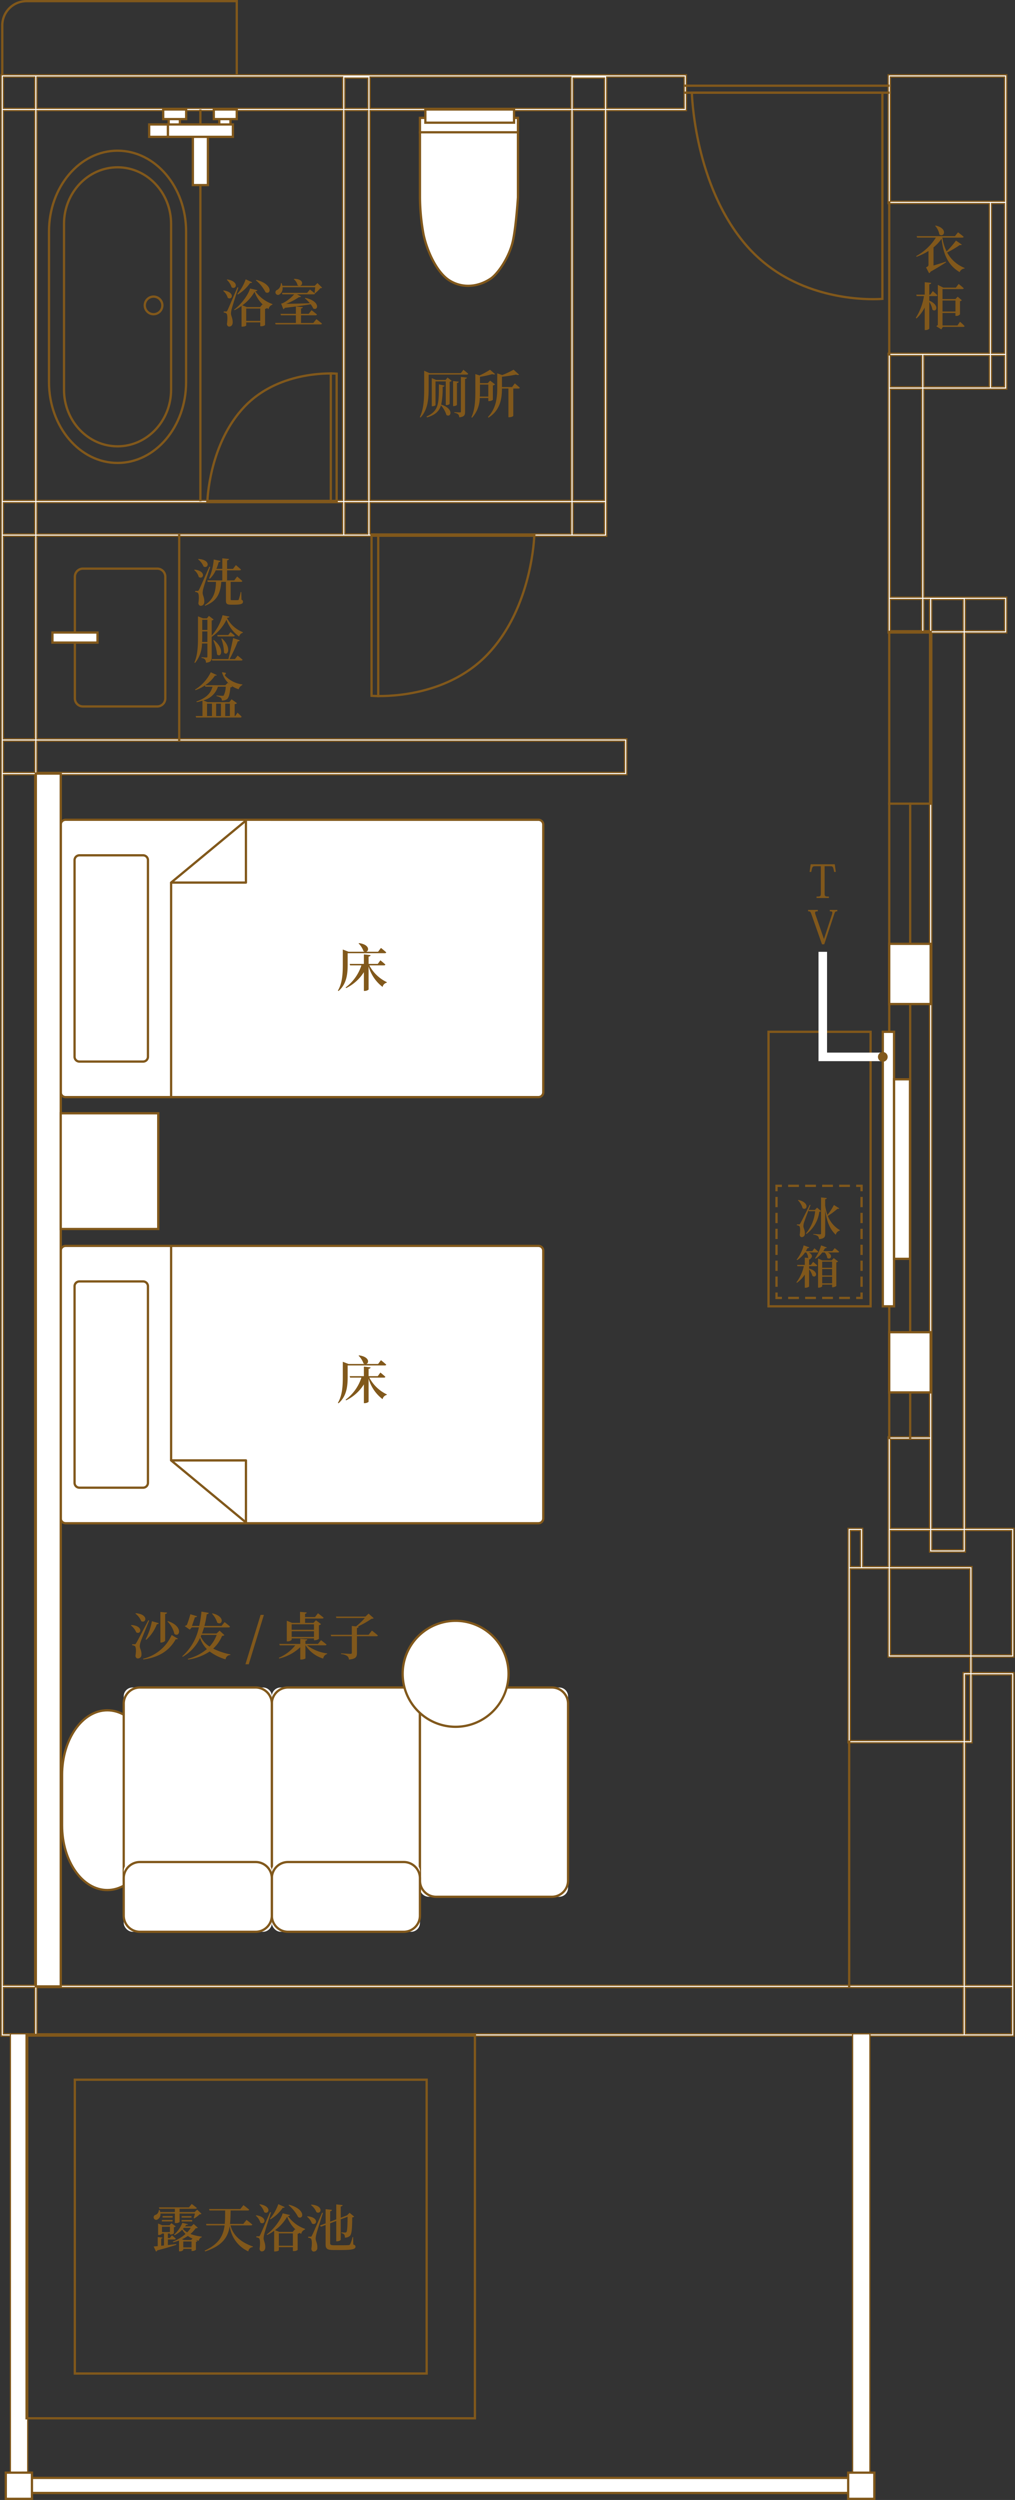 <svg xmlns="http://www.w3.org/2000/svg" xmlns:xlink="http://www.w3.org/1999/xlink" width="325.811" height="801.75" viewBox="0 0 325.811 801.75"><rect x="0" y="0" width="325.811" height="801.75" fill="#333333" stroke="none"/><defs><clipPath id="a"><rect width="325.811" height="801.749" fill="none"/></clipPath><clipPath id="d"><rect width="20.218" height="60.06" fill="none"/></clipPath></defs><rect width="275.339" height="4.833" transform="translate(3.701 794.669)" fill="#fff"/><path d="M277.895,439.957H1.824v-5.564H277.895ZM2.555,439.224H277.161v-4.1H2.555Z" transform="translate(1.511 359.911)" fill="#81581b"/><g clip-path="url(#a)"><path d="M76.2,24.709H.2V8.142A8.15,8.15,0,0,1,8.341,0H76.2ZM.931,23.976H75.466V.733H8.341A7.417,7.417,0,0,0,.931,8.142Z" transform="translate(0.166)" fill="#81581b"/><path d="M325.278,520.578v-41.3H309.715V192.145h13.3v-11.5h-26.6V113.937h26.6V13.113h-38.1v41.3H317.4v48.017H284.911v89.712h13.3v257.8h-13.3v41.6h-8.153v-12.27h-4.708v68.791h36.933v77.749H11.706V237.59h189.34v-11.5H11.706V161.115H194.593V24.616h25.583v-11.5H.2v629H325.278V525.537h-13.42v-4.959Zm-3-329.166H309.715V181.373h12.568Zm-13.3,0H298.944v-9.98h10.039Zm13.3-78.208H318.13V103.165h4.153Zm-36.64-59.521V13.844h36.64V53.683h-36.64Zm32.488.733h4.153v48.017H318.13ZM317.4,113.2H296.415V103.165H317.4Zm-31.756-10.039h10.039V113.2H285.643Zm0,10.772h10.039v66.705H285.643Zm0,67.436h10.039v10.039H285.643Zm10.772,0h1.8v10.039h-1.8Zm2.529,10.772h10.039v287.13H298.944V192.145Zm0,287.863h10.039v6.162H298.944Zm-13.3-29.332H298.21v28.6H285.643Zm0,29.332h12.569V486.9h11.5v-6.894h14.831v39.838H311.859v-28.3H285.643Zm0,12.27h25.486v27.569H285.643Zm-12.862-12.27h3.244v11.538h-3.244Zm-72.469-243.15H11.7v-10.04h188.61Zm-189.341,0H.932v-10.04H10.971Zm.735-86.515h98.116v10.039H11.706Zm-.735,10.039H.932V150.343H10.971Zm182.888-136.5H183.821v-9.7h10.039Zm-10.77,0H118.63V13.844h64.46Zm0,125.728H118.63v-125h64.46ZM117.9,23.883h-7.343v-9.7H117.9Zm0,125.728h-7.343v-125H117.9Zm-8.075,0H11.706v-125h98.116Zm.731.731H117.9v10.039h-7.343Zm8.077,0h64.46v10.039H118.63Zm75.23,10.039H183.821V150.343h10.039Zm0-10.77H183.821v-125h10.039ZM219.444,23.883H194.591V13.844h24.853Zm-109.623,0H11.706V13.844h98.116ZM.932,13.844H10.971V23.883H.932Zm0,10.772H10.971v125H.932Zm0,136.5H10.971v64.972H.932Zm0,76.475H10.971V625.814H.932Zm0,388.957H10.971v14.831H.932Zm10.774,0h297.28v14.831H11.706ZM324.547,641.38H309.715V626.549h14.831Zm0-115.112v99.547H309.715V548.066h2.143v-21.8Zm-14.831,0h1.413v21.067h-1.413Zm1.413-.731h-2.147v21.8h-36.2V492.277h12.131v28.3h26.218Z" transform="translate(0.165 10.865)" fill="#fff"/><path d="M325.478,642.311H0V12.913H220.376v11.9H194.793v136.5H11.906v64.572H201.245v11.9H11.906V625.615H308.782V548.266H271.849V479.075h5.109v12.27h7.753v-41.6h13.3v-257.4h-13.3V102.233H317.2V54.616H284.711v-41.7h38.5V114.137h-26.6v66.305h26.6v11.9h-13.3v286.73h15.563v41.7h-13.42v4.559h13.42ZM.4,641.911H325.078V525.737h-13.42v-5.359h13.42v-40.9H309.515V191.945h13.3v-11.1h-26.6v-67.1h26.6V13.313h-37.7v40.9H317.6v48.417H285.111v89.312h13.3v258.2h-13.3v41.6h-8.553v-12.27h-4.309v68.391h36.933v78.149H11.506V237.39H200.845v-11.1H11.506V160.915H194.393V24.416h25.583v-11.1H.4Zm324.348-.331H309.515V626.349h15.231Zm-14.831-.4h14.431V626.749H309.915Zm-.73.4H11.506V626.347h297.68Zm-297.28-.4h296.88V626.747H11.906Zm-.735.4H.732V626.347H11.171Zm-10.039-.4h9.639V626.747H1.132Zm323.614-15.163H309.515V547.866h2.143v-21.8h13.088Zm-14.831-.4h14.431V526.468H312.059v21.8h-2.143Zm-298.744.4H.732V237.39H11.171Zm-10.039-.4h9.639V237.79H1.132Zm310.2-78.079h-1.814V526.068h1.814Zm-1.414-.4h1.014V526.468h-1.014Zm-.733.4h-36.6V492.077h12.53v28.3h26.218v5.359h-2.147Zm-36.2-.4h35.8v-21.8h2.147v-4.559H284.711v-28.3h-11.73Zm51.766-27.088H311.659v-28.3H285.443V479.808h12.969V486.7h11.1v-6.894h15.231Zm-12.688-.4h12.288V480.208H309.915V487.1h-11.9v-6.894H285.843v11.136h26.216Zm-.73.4H285.443V492.077h25.886Zm-25.486-.4h25.086V492.477H285.843Zm-9.618-27.9h-3.644V479.808h3.644Zm-3.244-.4h2.844V480.208h-2.844Zm36.2-4.976H298.744v-6.562h10.439Zm-10.039-.4h9.639v-5.762h-9.639Zm-.733-6.494H285.443v-29H298.41Zm-12.568-.4H298.01v-28.2H285.843Zm23.339.4H298.744V191.945h10.439Zm-10.039-.4h9.639V192.345h-9.639ZM200.512,237.058H11.5v-10.44h189.01Zm-188.61-.4h188.21v-9.64H11.9Zm-.731.4H.732v-10.44H11.171Zm-10.039-.4h9.639v-9.64H1.132Zm10.039-10.372H.732V160.915H11.171Zm-10.039-.4h9.639V161.315H1.132Zm321.351-34.275H309.515V181.173h12.968Zm-12.568-.4h12.168v-9.639H309.915Zm-.733.4H298.744v-10.38h10.439Zm-10.039-.4h9.639v-9.58h-9.639Zm-.733.4h-2.2V181.173h2.2Zm-1.8-.4h1.4v-9.639h-1.4Zm-.733.4H285.443V181.173h10.439Zm-10.039-.4h9.639v-9.639h-9.639Zm10.039-10.37H285.443v-67.1h10.439Zm-10.039-.4h9.639V114.137h-9.639Zm-91.783-19.86H183.621V150.143h10.439Zm-10.039-.4h9.639v-9.639h-9.639Zm-.731.4H118.43V150.143h64.86Zm-64.46-.4h64.06v-9.639H118.83Zm-.733.4h-7.743V150.143H118.1Zm-7.343-.4H117.7v-9.639h-6.943Zm-.731.4H11.506V150.143h98.516Zm-98.116-.4h97.716v-9.639H11.906Zm-.735.4H.732V150.143H11.171Zm-10.039-.4h9.639v-9.639H1.132Zm192.927-10.37H183.621V24.416h10.439Zm-10.039-.4h9.639V24.816h-9.639Zm-.731.4H118.43V24.416h64.86Zm-64.46-.4h64.06V24.816H118.83Zm-.733.4h-7.743V24.416H118.1Zm-7.343-.4H117.7V24.816h-6.943Zm-.731.4H11.506V24.416h98.516Zm-98.116-.4h97.716V24.816H11.906Zm-.735.4H.732V24.416H11.171Zm-10.039-.4h9.639V24.816H1.132ZM322.483,113.4H317.93V102.965h4.553Zm-4.153-.4h3.753v-9.639H318.33Zm-.731.4H296.215V102.965H317.6Zm-20.984-.4H317.2v-9.639H296.615Zm-.733.4H285.443V102.965h10.439Zm-10.039-.4h9.639v-9.639h-9.639Zm36.64-10.37H317.93V54.216h4.553Zm-4.153-.4h3.753V54.616H318.33Zm4.153-48.351h-37.04V13.644h37.04Zm-36.64-.4h36.24V14.044h-36.24Zm-66.2-29.4H194.391V13.644h25.253Zm-24.853-.4h24.453V14.044H194.791Zm-.731.4H183.621v-10.1h10.439Zm-10.039-.4h9.639v-9.3h-9.639Zm-.731.4H118.43V13.644h64.86Zm-64.46-.4h64.06V14.044H118.83Zm-.733.4h-7.743v-10.1H118.1Zm-7.343-.4H117.7v-9.3h-6.943Zm-.731.4H11.506V13.644h98.516Zm-98.116-.4h97.716V14.044H11.906Zm-.735.4H.732V13.644H11.171Zm-10.039-.4h9.639V14.044H1.132Z" transform="translate(0.165 10.865)" fill="#81581b"/><rect width="0.731" height="49.482" transform="translate(285.078 64.547)" fill="#81581b"/><rect width="0.731" height="204.165" transform="translate(285.078 257.374)" fill="#81581b"/><rect width="0.731" height="204.165" transform="translate(291.8 257.374)" fill="#81581b"/><rect width="0.731" height="79.212" transform="translate(272.216 558.199)" fill="#81581b"/><path d="M272.166,503.3h5.564V356.7h-5.564Zm-270.342,0H7.388V356.7H1.824Z" transform="translate(1.511 295.541)" fill="#fff"/><path d="M277.93,503.5h-5.964v-147h5.964Zm-5.564-.4h5.164V356.9h-5.164Zm-264.778.4H1.624v-147H7.588Zm-5.564-.4H7.188V356.9H2.024Z" transform="translate(1.511 295.541)" fill="#81581b"/><rect width="8.397" height="8.397" transform="translate(1.86 792.987)" fill="#fff"/><path d="M9.945,442.6H.817v-9.128H9.945Zm-8.4-.731H9.212v-7.663H1.548Z" transform="translate(0.677 359.148)" fill="#81581b"/><rect width="8.397" height="8.397" transform="translate(272.262 792.987)" fill="#fff"/><path d="M157.824,442.6H148.7v-9.128h9.128Zm-8.4-.731h7.663v-7.663h-7.663Z" transform="translate(123.2 359.148)" fill="#81581b"/></g><g clip-path="url(#a)"><path d="M179.758,83.008c-7.484,0-27.09-1.6-40.729-17.146-17.049-19.43-17.766-49.135-17.772-49.433l-.005-.371h61.894V82.869l-.329.033c-.053.005-1.17.106-3.059.106M122,16.789c.141,3.485,1.739,30.54,17.576,48.59,15.8,18.009,39.758,17.031,42.837,16.819V16.789Z" transform="translate(100.462 13.305)" fill="#81581b"/><path d="M78.433,107.1H36.2l.007-.373c0-.185.494-18.668,12.1-30.758l.263.254-.263-.254C59.932,63.856,77.925,65.352,78.1,65.368l.335.029Zm-41.477-.731H77.7v-40.3c-2.487-.133-18.351-.552-28.865,10.4-10.5,10.936-11.745,27.231-11.878,29.893" transform="translate(29.994 54.105)" fill="#81581b"/><rect width="0.731" height="41.751" transform="translate(105.823 119.402)" fill="#81581b"/><path d="M67.97,146c-1.615,0-2.567-.08-2.613-.084l-.333-.031V93.652h52.984l-.007.373c-.005.232-.622,23.424-15.2,38.591C91.132,144.749,74.368,146,67.97,146m-2.214-.79c2.834.174,23.115.837,36.512-13.1,13.381-13.913,14.844-34.693,14.987-37.726h-51.5Z" transform="translate(53.875 77.594)" fill="#81581b"/><rect width="0.731" height="52.283" transform="translate(121.047 171.316)" fill="#81581b"/></g><g clip-path="url(#a)"><rect width="154.887" height="88.946" rx="0.85" transform="translate(19.498 399.56)" fill="#fff"/><path d="M164.161,307.991H12.386a1.923,1.923,0,0,1-1.924-1.92V220.232a1.921,1.921,0,0,1,1.924-1.918H164.161a1.921,1.921,0,0,1,1.92,1.918v85.837a1.924,1.924,0,0,1-1.92,1.922M12.386,219.045a1.19,1.19,0,0,0-1.19,1.187v85.839a1.19,1.19,0,0,0,1.19,1.187H164.161a1.19,1.19,0,0,0,1.189-1.189V220.232a1.188,1.188,0,0,0-1.189-1.187Z" transform="translate(8.668 180.881)" fill="#81581b"/><rect width="0.731" height="68.795" transform="translate(54.56 399.561)" fill="#81581b"/><path d="M54.227,276.568a.371.371,0,0,1-.234-.084l-24.021-19.9a.365.365,0,0,1,.234-.647H54.227a.366.366,0,0,1,.366.366v19.9a.363.363,0,0,1-.21.329.341.341,0,0,1-.155.036m-23.007-19.9,22.639,18.755V256.668Z" transform="translate(24.722 212.053)" fill="#81581b"/><path d="M35.257,291.428H14.811a1.924,1.924,0,0,1-1.92-1.922l0-63.041a1.921,1.921,0,0,1,1.922-1.918H35.257a1.921,1.921,0,0,1,1.92,1.918v63.041a1.924,1.924,0,0,1-1.92,1.922M14.811,225.278a1.188,1.188,0,0,0-1.189,1.187v63.041a1.191,1.191,0,0,0,1.189,1.189H35.257a1.19,1.19,0,0,0,1.189-1.189V226.465a1.188,1.188,0,0,0-1.189-1.187Z" transform="translate(10.679 186.045)" fill="#81581b"/><rect width="154.886" height="88.946" rx="0.85" transform="translate(19.498 262.902)" fill="#fff"/><path d="M164.161,233.254H12.386a1.923,1.923,0,0,1-1.924-1.92V145.5a1.923,1.923,0,0,1,1.924-1.92H164.161a1.922,1.922,0,0,1,1.92,1.92v85.837a1.922,1.922,0,0,1-1.92,1.92M12.386,144.308A1.191,1.191,0,0,0,11.2,145.5v85.837a1.191,1.191,0,0,0,1.19,1.189H164.161a1.19,1.19,0,0,0,1.189-1.189V145.5a1.19,1.19,0,0,0-1.189-1.189Z" transform="translate(8.668 118.959)" fill="#81581b"/><rect width="0.731" height="68.797" transform="translate(54.56 283.05)" fill="#81581b"/><path d="M54.226,164.344H30.2a.365.365,0,0,1-.234-.647l24.021-19.9a.372.372,0,0,1,.389-.049.367.367,0,0,1,.21.331v19.9a.366.366,0,0,1-.366.366m-23.007-.731H53.858V144.857Z" transform="translate(24.721 119.072)" fill="#81581b"/><path d="M35.257,216.692H14.811a1.922,1.922,0,0,1-1.922-1.92V151.731a1.922,1.922,0,0,1,1.922-1.92H35.257a1.922,1.922,0,0,1,1.92,1.92v63.041a1.922,1.922,0,0,1-1.92,1.92M14.811,150.542a1.19,1.19,0,0,0-1.189,1.189v63.041a1.19,1.19,0,0,0,1.189,1.189H35.257a1.19,1.19,0,0,0,1.189-1.189V151.731a1.19,1.19,0,0,0-1.189-1.189Z" transform="translate(10.679 124.124)" fill="#81581b"/><rect width="0.731" height="66.436" transform="translate(57.158 171.246)" fill="#81581b"/><rect width="65.897" height="0.731" transform="translate(219.609 27.119)" fill="#81581b"/><rect width="65.897" height="0.731" transform="translate(219.609 29.363)" fill="#81581b"/><rect width="13.299" height="19.304" transform="translate(285.444 427.245)" fill="#fff"/><path d="M169.936,253.488H155.9V233.455h14.032Zm-13.3-.731H169.2V234.188H156.637Z" transform="translate(129.172 193.426)" fill="#81581b"/><rect width="13.299" height="19.304" transform="translate(285.444 302.69)" fill="#fff"/><path d="M169.936,185.372H155.9V165.337h14.032Zm-13.3-.731H169.2V166.07H156.637Z" transform="translate(129.172 136.988)" fill="#81581b"/><path d="M169.936,166.451H155.9V110.622h14.032Zm-13.3-.731H169.2V111.355H156.637Z" transform="translate(129.172 91.654)" fill="#81581b"/><rect width="7.994" height="388.957" transform="translate(11.503 248.089)" fill="#fff"/><path d="M14.817,525.165H6.091V135.476h8.726Zm-7.994-.731h7.263V136.209H6.822Z" transform="translate(5.047 112.247)" fill="#81581b"/><path d="M39.748,144.465H15.9a2.961,2.961,0,0,1-2.957-2.959V102.489A2.959,2.959,0,0,1,15.9,99.532h23.85a2.959,2.959,0,0,1,2.957,2.957v39.017a2.961,2.961,0,0,1-2.957,2.959m-23.85-44.2a2.228,2.228,0,0,0-2.225,2.225v39.017a2.227,2.227,0,0,0,2.225,2.225h23.85a2.227,2.227,0,0,0,2.225-2.225V102.489a2.228,2.228,0,0,0-2.225-2.225Z" transform="translate(10.723 82.466)" fill="#81581b"/><rect width="14.462" height="3.227" transform="translate(16.837 202.851)" fill="#fff"/><path d="M24.2,114.7H9.008v-3.961H24.2Zm-14.464-.733H23.47v-2.5H9.739Z" transform="translate(7.463 91.749)" fill="#81581b"/><path d="M105.176,46.164V20.676H73.725V46.164A67.209,67.209,0,0,0,74.879,58.09C76.034,63.477,79.207,70.4,83.343,72.9s9.062,2.006,13.081-.673c2.019-1.346,5.489-5.99,6.925-11.253,1.154-4.231,1.827-14.811,1.827-14.811" transform="translate(61.084 17.131)" fill="#fff"/><path d="M89.355,75.069a11.569,11.569,0,0,1-6.034-1.69c-4.27-2.58-7.468-9.609-8.633-15.047a68.025,68.025,0,0,1-1.163-12V20.476h32.182l0,25.877c-.026.433-.688,10.664-1.838,14.884C102.4,66.615,98.817,71.35,96.793,72.7a13.439,13.439,0,0,1-7.438,2.37m-15.1-53.86V46.33A67.4,67.4,0,0,0,75.4,58.179c1.134,5.29,4.213,12.107,8.3,14.577,3.842,2.32,8.583,2.07,12.688-.666,1.927-1.285,5.354-5.839,6.775-11.046,1.114-4.087,1.788-14.325,1.814-14.725V21.209Zm31.085,25.12h0Z" transform="translate(60.918 16.965)" fill="#81581b"/><line x2="31.451" transform="translate(134.81 42.424)" fill="#fff"/><rect width="32.182" height="0.731" transform="translate(134.443 42.058)" fill="#81581b"/><rect width="28.468" height="4.231" transform="translate(136.541 35.113)" fill="#fff"/><path d="M103.674,23.967h-29.2V19h29.2ZM75.2,23.236H102.94v-3.5H75.2Z" transform="translate(61.703 15.745)" fill="#81581b"/><rect width="3.611" height="88.037" transform="translate(283.378 330.903)" fill="#fff"/><path d="M159.12,269.535h-4.345V180.767h4.345Zm-3.613-.733h2.88V181.5h-2.88Z" transform="translate(128.237 149.772)" fill="#81581b"/><rect width="5.103" height="57.579" transform="translate(286.989 346.132)" fill="#fff"/><path d="M162.586,247.405h-5.835V189.1h5.835Zm-5.1-.733h4.372V189.826h-4.372Z" transform="translate(129.874 156.672)" fill="#81581b"/><path d="M149.108,480.377H4.467V356.7H149.108ZM5.2,479.645H148.375V357.435H5.2Z" transform="translate(3.701 295.541)" fill="#81581b"/><path d="M126.606,459.512H12.935V364.556H126.606Zm-112.938-.733H125.875V365.287H13.668Z" transform="translate(10.717 302.048)" fill="#81581b"/><rect width="0.731" height="125.663" transform="translate(63.959 35.113)" fill="#81581b"/><path d="M30.771,127.1C18.436,127.1,8.4,115.31,8.4,100.819V52.511c0-14.491,10.035-26.282,22.37-26.282s22.37,11.79,22.37,26.282v48.308c0,14.491-10.035,26.283-22.37,26.283m0-100.142c-11.931,0-21.639,11.461-21.639,25.55v48.308c0,14.089,9.708,25.55,21.639,25.55s21.637-11.461,21.637-25.55V52.511c0-14.089-9.706-25.55-21.637-25.55" transform="translate(6.961 21.732)" fill="#81581b"/><path d="M28.588,119.358c-9.678,0-17.552-8.3-17.552-18.508V47.65c0-10.205,7.874-18.507,17.552-18.507S46.14,37.445,46.14,47.65v53.2c0,10.205-7.876,18.508-17.552,18.508m0-89.483c-9.274,0-16.821,7.974-16.821,17.775v53.2c0,9.8,7.546,17.777,16.821,17.777s16.819-7.974,16.819-17.777V47.65c0-9.8-7.545-17.775-16.819-17.775" transform="translate(9.144 24.146)" fill="#81581b"/><path d="M28.4,58.2a3.19,3.19,0,1,1,3.251-3.189A3.225,3.225,0,0,1,28.4,58.2m0-5.647a2.458,2.458,0,1,0,2.518,2.458A2.492,2.492,0,0,0,28.4,52.552" transform="translate(20.835 42.936)" fill="#81581b"/><rect width="3.588" height="3.213" transform="translate(70.39 36.801)" fill="#fff"/><path d="M42.614,23.872H38.295V19.926h4.319Zm-3.588-.733h2.854V20.657H39.026Z" transform="translate(31.729 16.509)" fill="#81581b"/><rect width="7.369" height="3.079" transform="translate(68.629 35.113)" fill="#fff"/><path d="M45.433,22.815h-8.1V19h8.1Zm-7.369-.733H44.7V19.734H38.064Z" transform="translate(30.93 15.746)" fill="#81581b"/><rect width="3.588" height="3.213" transform="translate(54.15 36.801)" fill="#fff"/><path d="M33.733,23.872H29.414V19.926h4.319Zm-3.588-.733H33V20.657H30.145Z" transform="translate(24.371 16.509)" fill="#81581b"/><rect width="7.369" height="3.079" transform="translate(52.389 35.113)" fill="#fff"/><path d="M36.552,22.815h-8.1V19h8.1Zm-7.369-.733h6.638V19.734H29.183Z" transform="translate(23.572 15.746)" fill="#81581b"/><rect width="4.826" height="17.139" transform="translate(61.911 42.225)" fill="#fff"/><path d="M39.217,40.761H33.658V22.891h5.559Zm-4.827-.731h4.094V23.624H34.389Z" transform="translate(27.887 18.966)" fill="#81581b"/><rect width="20.869" height="3.962" transform="translate(53.889 39.921)" fill="#fff"/><path d="M50.873,26.328h-21.6v-4.7h21.6ZM30,25.594H50.14V22.363H30Z" transform="translate(24.252 17.923)" fill="#81581b"/><rect width="5.999" height="3.962" transform="translate(47.889 39.921)" fill="#fff"/><path d="M32.722,26.328H25.989v-4.7h6.733Zm-6-.733H31.99V22.363H26.722Z" transform="translate(21.533 17.923)" fill="#81581b"/><path d="M168.205,269.535H134.714V180.767h33.491Zm-32.76-.733h32.029V181.5H135.445Z" transform="translate(111.616 149.772)" fill="#81581b"/></g><g transform="translate(19.498 547.334)"><g clip-path="url(#d)"><path d="M10.9,336.884c0,11.4,6.533,20.734,14.52,20.734s14.519-9.331,14.519-20.734V320.7c0-11.4-6.533-20.734-14.519-20.734S10.9,309.3,10.9,320.7Z" transform="translate(-10.469 -298.803)" fill="#fff"/><path d="M25.583,358.147c-8.208,0-14.886-9.464-14.886-21.1V320.863c0-11.635,6.678-21.1,14.886-21.1s14.886,9.464,14.886,21.1v16.184c0,11.635-6.678,21.1-14.886,21.1m0-57.652c-7.8,0-14.155,9.137-14.155,20.368v16.184c0,11.231,6.351,20.368,14.155,20.368s14.153-9.137,14.153-20.368V320.863c0-11.231-6.349-20.368-14.153-20.368" transform="translate(-10.635 -298.969)" fill="#81581b"/></g></g><g clip-path="url(#a)"><path d="M2.835,0H44.707a2.835,2.835,0,0,1,2.835,2.835V64.284a2.834,2.834,0,0,1-2.834,2.834H2.835A2.835,2.835,0,0,1,0,64.283V2.835A2.835,2.835,0,0,1,2.835,0Z" transform="translate(87.258 541.181)" fill="#fff"/><path d="M90.245,363.614H53.07a5.557,5.557,0,0,1-5.551-5.55v-56.75a5.557,5.557,0,0,1,5.551-5.55H90.245a5.556,5.556,0,0,1,5.55,5.55v56.75a5.556,5.556,0,0,1-5.55,5.55M53.07,296.5a4.822,4.822,0,0,0-4.818,4.818v56.75a4.822,4.822,0,0,0,4.818,4.818H90.245a4.824,4.824,0,0,0,4.818-4.818v-56.75a4.824,4.824,0,0,0-4.818-4.818Z" transform="translate(39.371 245.051)" fill="#81581b"/><path d="M2.835,0H44.707a2.835,2.835,0,0,1,2.835,2.835V64.284a2.834,2.834,0,0,1-2.834,2.834H2.835A2.835,2.835,0,0,1,0,64.283V2.835A2.835,2.835,0,0,1,2.835,0Z" transform="translate(134.8 541.181)" fill="#fff"/><path d="M116.244,363.614H79.07a5.555,5.555,0,0,1-5.55-5.55v-56.75a5.555,5.555,0,0,1,5.55-5.55h37.174a5.555,5.555,0,0,1,5.55,5.55v56.75a5.555,5.555,0,0,1-5.55,5.55M79.07,296.5a4.824,4.824,0,0,0-4.818,4.818v56.75a4.824,4.824,0,0,0,4.818,4.818h37.174a4.824,4.824,0,0,0,4.818-4.818v-56.75a4.824,4.824,0,0,0-4.818-4.818Z" transform="translate(60.914 245.051)" fill="#81581b"/><path d="M2.835,0H44.707a2.835,2.835,0,0,1,2.835,2.835V64.284a2.834,2.834,0,0,1-2.834,2.834H2.835A2.835,2.835,0,0,1,0,64.283V2.835A2.835,2.835,0,0,1,2.835,0Z" transform="translate(39.716 541.181)" fill="#fff"/><path d="M64.245,363.614H27.07a5.557,5.557,0,0,1-5.551-5.55v-56.75a5.557,5.557,0,0,1,5.551-5.55H64.245a5.556,5.556,0,0,1,5.55,5.55v56.75a5.556,5.556,0,0,1-5.55,5.55M27.07,296.5a4.822,4.822,0,0,0-4.818,4.818v56.75a4.822,4.822,0,0,0,4.818,4.818H64.245a4.824,4.824,0,0,0,4.818-4.818v-56.75a4.824,4.824,0,0,0-4.818-4.818Z" transform="translate(17.829 245.051)" fill="#81581b"/><rect width="47.542" height="22.374" rx="2.835" transform="translate(87.258 597.156)" fill="#fff"/><path d="M90.245,349.479H53.07a5.557,5.557,0,0,1-5.551-5.548V331.925a5.557,5.557,0,0,1,5.551-5.548H90.245a5.556,5.556,0,0,1,5.55,5.548v12.006a5.555,5.555,0,0,1-5.55,5.548M53.07,327.107a4.824,4.824,0,0,0-4.818,4.818v12.006a4.824,4.824,0,0,0,4.818,4.818H90.245a4.825,4.825,0,0,0,4.818-4.818V331.925a4.825,4.825,0,0,0-4.818-4.818Z" transform="translate(39.371 270.415)" fill="#81581b"/><rect width="47.542" height="22.374" rx="2.835" transform="translate(39.716 597.156)" fill="#fff"/><path d="M64.245,349.479H27.07a5.557,5.557,0,0,1-5.551-5.548V331.925a5.557,5.557,0,0,1,5.551-5.548H64.245a5.556,5.556,0,0,1,5.55,5.548v12.006a5.555,5.555,0,0,1-5.55,5.548M27.07,327.107a4.824,4.824,0,0,0-4.818,4.818v12.006a4.824,4.824,0,0,0,4.818,4.818H64.245a4.825,4.825,0,0,0,4.818-4.818V331.925a4.825,4.825,0,0,0-4.818-4.818Z" transform="translate(17.829 270.415)" fill="#81581b"/><path d="M70.685,301.265a16.994,16.994,0,1,0,16.994-16.994,16.993,16.993,0,0,0-16.994,16.994" transform="translate(58.565 235.529)" fill="#fff"/><path d="M87.847,318.792a17.36,17.36,0,1,1,17.36-17.36,17.381,17.381,0,0,1-17.36,17.36m0-33.989a16.628,16.628,0,1,0,16.629,16.629A16.646,16.646,0,0,0,87.847,284.8" transform="translate(58.399 235.364)" fill="#81581b"/><rect width="31.301" height="37.108" transform="translate(19.498 357.033)" fill="#fff"/><path d="M42.5,232.9H10.463V195.055H42.5Zm-31.3-.731H41.762V195.788H11.194Z" transform="translate(8.669 161.61)" fill="#81581b"/><path d="M152.4,209.882h-.731V208.51H150.3v-.731h2.1Z" transform="translate(124.525 172.152)" fill="#81581b"/><path d="M151.777,238.754h-.731v-3.286h.731Zm0-5.109h-.731v-3.286h.731Zm0-5.107h-.731V225.25h.731Zm0-5.109h-.731v-3.286h.731Zm0-5.109h-.731v-3.286h.731Zm0-5.109h-.731v-3.286h.731Z" transform="translate(125.147 173.931)" fill="#81581b"/><path d="M152.4,228.791h-2.1v-.731h1.371v-1.371h.731Z" transform="translate(124.525 187.819)" fill="#81581b"/><path d="M158.19,228.169h-3.461v-.731h3.461Zm-5.456,0h-3.463v-.731h3.463Zm-5.458,0h-3.461v-.731h3.461Zm-5.458,0h-3.461v-.731h3.461Z" transform="translate(114.633 188.441)" fill="#81581b"/><path d="M138.218,228.791h-2.1v-2.1h.731v1.371h1.371Z" transform="translate(112.776 187.819)" fill="#81581b"/><path d="M136.846,238.754h-.731v-3.286h.731Zm0-5.109h-.731v-3.286h.731Zm0-5.109h-.731V225.25h.731Zm0-5.107h-.731v-3.288h.731Zm0-5.109h-.731v-3.286h.731Zm0-5.109h-.731v-3.286h.731Z" transform="translate(112.776 173.931)" fill="#81581b"/><path d="M136.846,209.882h-.731v-2.1h2.1v.731h-1.371Z" transform="translate(112.776 172.152)" fill="#81581b"/><path d="M158.19,208.51h-3.461v-.731h3.461Zm-5.456,0h-3.461v-.731h3.461Zm-5.456,0h-3.463v-.731h3.463Zm-5.46,0h-3.461v-.731h3.461Z" transform="translate(114.633 172.153)" fill="#81581b"/></g><g clip-path="url(#a)"><path d="M146.947,152.211v8.581c0,1.068.057,1.141,1.373,1.141v.468h-3.961v-.468c1.3,0,1.373-.073,1.373-1.141v-8.581h-1.785c-.861,0-.964.073-1.285,1.829h-.541l.351-2.458h7.735l.336,2.458H150c-.322-1.77-.439-1.829-1.271-1.829Z" transform="translate(117.753 125.591)" fill="#81581b"/><path d="M146.964,168.865l2.529-7.705a2.779,2.779,0,0,0,.146-.686c0-.351-.234-.424-.817-.424v-.468h2.412v.468c-.614,0-.731.132-.965.834l-3.231,9.737h-.717l-3.361-9.532c-.324-.922-.411-1.039-1.1-1.039v-.468h3.112v.468c-.642,0-.876.1-.876.424a2.41,2.41,0,0,0,.161.7l2.661,7.689Z" transform="translate(117.538 132.22)" fill="#81581b"/><path d="M163.906,200.21H144.237V167.488h.4V199.81h19.269Z" transform="translate(119.671 138.936)" fill="#81581b"/><path d="M165.7,202H143.687V166.939h2.743V199.26H165.7Z" transform="translate(119.05 138.315)" fill="#fff"/><path d="M155.682,187.631a1.56,1.56,0,1,1,1.56-1.56,1.56,1.56,0,0,1-1.56,1.56" transform="translate(127.696 152.875)" fill="#81581b"/><path d="M62.456,172.222c0,2.682-.163,6.19-2.929,8.559l-.214-.132c1.465-2.469,1.58-5.581,1.58-8.428v-4.758l1.829.708h5.184a1.172,1.172,0,0,1-.36-.165,6.611,6.611,0,0,0-1.582-2.485l.132-.115c3.359.461,3.31,2.452,2.337,2.765h3.787l.922-1.218s1.053.823,1.7,1.432c-.049.181-.214.263-.444.263H62.456Zm6.965.329a12.275,12.275,0,0,0,5.614,5.383L75,178.1a1.794,1.794,0,0,0-1.335,1.366,12.642,12.642,0,0,1-4.493-6.585v7.374c0,.165-.658.494-1.236.494H67.66v-6.025a13.851,13.851,0,0,1-5.7,5.12l-.163-.214a14.3,14.3,0,0,0,5.069-7.078H63.232l-.132-.477h4.56v-3.046l2.156.23c-.049.247-.181.411-.642.477v2.339H72.12l.841-1.152s1,.79,1.6,1.366c-.049.181-.216.263-.446.263Z" transform="translate(49.143 137.046)" fill="#81581b"/><path d="M62.456,244.526c0,2.682-.163,6.19-2.929,8.561l-.214-.132c1.465-2.47,1.58-5.581,1.58-8.43V239.77l1.829.706h5.184a1.124,1.124,0,0,1-.36-.163,6.6,6.6,0,0,0-1.582-2.487l.132-.115c3.359.461,3.31,2.454,2.337,2.765h3.787l.922-1.218s1.053.825,1.7,1.434c-.049.179-.214.261-.444.261H62.456Zm6.965.329a12.275,12.275,0,0,0,5.614,5.383L75,250.4a1.794,1.794,0,0,0-1.335,1.366,12.644,12.644,0,0,1-4.493-6.583v7.375c0,.165-.658.492-1.236.492H67.66v-6.025a13.851,13.851,0,0,1-5.7,5.12l-.163-.214a14.3,14.3,0,0,0,5.069-7.078H63.232l-.132-.477h4.56v-3.046l2.156.23c-.049.249-.181.413-.642.479v2.337H72.12l.841-1.152s1,.79,1.6,1.366c-.049.181-.216.263-.446.263Z" transform="translate(49.143 196.952)" fill="#81581b"/><path d="M23.12,286.9c4.067.294,3.063,3.242,1.565,2.351a5.31,5.31,0,0,0-1.7-2.2Zm1.02,6.173c.247,0,.315-.018.494-.329.395-.627.395-.627,3.935-7.362l.263.1c-.823,2.041-2.436,5.913-2.7,6.734a4.944,4.944,0,0,0-.313,1.5c.015.775.609,1.368.541,2.7a1.145,1.145,0,0,1-1.168,1.218c-.36,0-.658-.249-.757-.808.263-1.646.181-2.931-.212-3.176a1.857,1.857,0,0,0-.841-.247v-.329Zm.411-9.96c4.248.362,3.293,3.408,1.746,2.553a5.857,5.857,0,0,0-1.878-2.419Zm13.5,8.183c-.115.163-.3.247-.677.146-2.3,4.131-6.023,5.924-10.419,6.519l-.066-.245a13.484,13.484,0,0,0,9.168-7.609Zm-6.14-4.992c-.066.218-.263.347-.609.347a12.8,12.8,0,0,1-3.392,4.988l-.214-.148a20.556,20.556,0,0,0,2.024-5.809Zm2.666-3.388c-.033.229-.181.393-.609.461v8.528c0,.212-.708.625-1.284.625h-.247v-9.812Zm.28,2.73c5.054,1.682,3.77,5.4,2.074,4.118a8.008,8.008,0,0,0-2.238-4Z" transform="translate(19.046 234.243)" fill="#81581b"/><path d="M45.527,290.194c-.13.165-.3.216-.724.247a12,12,0,0,1-2.863,4.085,21.809,21.809,0,0,0,5.531,1.858l-.033.2a1.553,1.553,0,0,0-1.532,1.381,16.108,16.108,0,0,1-5.1-2.518,16.981,16.981,0,0,1-6.9,2.6l-.115-.247a15.576,15.576,0,0,0,6.126-3.127,8.686,8.686,0,0,1-2.191-3.606,13.488,13.488,0,0,1-5.546,6.074l-.2-.132a17,17,0,0,0,5.367-9.3H35.075l-.658.724-1.6-1.1a3.474,3.474,0,0,1,.658-.362,32.348,32.348,0,0,0,1.136-3.474l2.156.644a.573.573,0,0,1-.691.3c-.23.757-.658,1.942-.954,2.8h2.337a34.212,34.212,0,0,0,.708-4.577l2.339.4c-.066.265-.263.413-.642.43a29.087,29.087,0,0,1-.742,3.752h5.5l.973-1.218s1.086.823,1.744,1.432a.415.415,0,0,1-.444.263h-7.9c-.181.658-.4,1.3-.642,1.944h4.674l.971-.907Zm-7.374-.066c-.064.166-.148.331-.214.5a7.109,7.109,0,0,0,2.832,3.226,10.82,10.82,0,0,0,2.287-3.721Zm3.557-6.914c4.363,1.072,3.046,4.083,1.53,2.964a7.7,7.7,0,0,0-1.679-2.849Z" transform="translate(26.496 234.19)" fill="#81581b"/><path d="M47.958,283.232h1.053l-4.857,15.835h-1.07Z" transform="translate(35.697 234.668)" fill="#81581b"/><path d="M58.008,293.434a13.663,13.663,0,0,0,6.469,2.6l-.033.183a1.743,1.743,0,0,0-1.251,1.465,10.2,10.2,0,0,1-5.665-4.248h-.048V297.6c0,.132-.726.395-1.351.395h-.3v-3.966a14.912,14.912,0,0,1-6.766,3.637l-.115-.247a13.363,13.363,0,0,0,5.268-3.984H49.233l-.132-.459h6.733v-1.664l2.256.214c-.035.214-.183.378-.609.444v1.006H61.5l.987-1.187s1.088.806,1.763,1.382c-.051.183-.214.263-.463.263Zm-4.941-1.761a1.854,1.854,0,0,1-1.333.494H51.5v-6.617l1.68.675h2.567V282.7l2.141.2c-.018.214-.148.362-.527.426v1.039h3.193l.954-1.218s1.119.823,1.81,1.432c-.033.179-.214.263-.444.263H57.366v1.382h2.7l.79-.839,1.646,1.251a1.169,1.169,0,0,1-.691.346v4.363a2.227,2.227,0,0,1-1.317.461H60.23v-.592H53.067Zm0-3.227H60.23V286.7H53.067Zm7.162.479H53.067v1.81H60.23Z" transform="translate(40.559 234.227)" fill="#81581b"/><path d="M71.287,288.453s1.185.907,1.909,1.549c-.033.181-.214.263-.461.263H66.48v5.385c0,1.181-.313,1.891-2.567,2.088a1.53,1.53,0,0,0-.56-1.135,4.081,4.081,0,0,0-1.96-.611v-.245s2.52.163,3,.163c.346,0,.444-.1.444-.379v-5.266H58.2l-.148-.479h6.782v-2.814l1.366.133a22.175,22.175,0,0,0,2.814-2.684H59.879l-.148-.477h9.483l1-.936,1.646,1.463c-.132.133-.329.181-.708.2a28.962,28.962,0,0,1-4.4,2.483l.28.035c-.033.245-.2.378-.56.443v2.156h3.754Z" transform="translate(48.098 234.483)" fill="#81581b"/><path d="M87.689,64.85s.973.742,1.534,1.285c-.035.181-.2.263-.43.263H76.529V70.71c0,2.964-.1,6.848-2.6,9.466l-.232-.148c1.335-2.715,1.4-6.19,1.4-9.3V65.165l1.68.757H86.886Zm-6.056,5.1a.558.558,0,0,1-.609.364,26.175,26.175,0,0,1-.461,5.712c4.281,1.348,3.094,4.361,1.662,3.308a7.755,7.755,0,0,0-1.744-3.046c-.545,1.8-1.746,3.03-4.462,3.853l-.181-.3c4.067-1.777,3.968-4.363,3.984-10.306Zm.971-2.6,1.317,1.053a.973.973,0,0,1-.64.3v7.111a1.4,1.4,0,0,1-1.055.362h-.2V68.588H78.735v7.6c0,.082-.379.364-1,.364h-.2V67.534l1.4.576h3.03Zm3.013,8.757c0,.132-.527.395-.987.395h-.249V68.472l1.812.2c-.033.214-.166.379-.576.428Zm1.269-8.954,1.94.214c-.049.23-.214.379-.609.444v10.52c0,1.037-.2,1.613-1.86,1.777a1.486,1.486,0,0,0-.331-.954,2.194,2.194,0,0,0-1.234-.477v-.23s1.434.082,1.746.082c.263,0,.347-.066.347-.28Z" transform="translate(61.061 53.731)" fill="#81581b"/><path d="M85.434,73.929a9.618,9.618,0,0,1-2.469,6.321l-.214-.181c1.218-2.553,1.267-5.745,1.267-8.643V66.24l1.351.444a27.029,27.029,0,0,0,3.357-1.827l1.646,1.4c-.165.163-.477.163-.938.015a33.926,33.926,0,0,1-3.935.858v2.008h2.52l.741-.79,1.58,1.2a1.17,1.17,0,0,1-.693.346v4.626a2.233,2.233,0,0,1-1.232.395h-.23v-.987Zm.066-4.314v1.86c0,.625,0,1.284-.048,1.977h2.732V69.615Zm11.194-.379s.987.806,1.6,1.382c-.048.181-.214.263-.444.263H96.2v8.757c0,.1-.494.446-1.285.446h-.278v-9.2H92.562c-.016,3.077-.444,6.881-4.312,9.335l-.2-.2c2.586-2.682,3-6.04,3-9.3V66.009l1.6.545A27.833,27.833,0,0,0,96.3,64.841l1.761,1.58c-.181.15-.527.165-.987-.015a40.6,40.6,0,0,1-4.511.691v3.308h3.244Z" transform="translate(68.563 53.723)" fill="#81581b"/><path d="M34.23,101.544c3.951.494,2.783,3.359,1.333,2.355a4.276,4.276,0,0,0-1.481-2.224Zm5.021-.872c-.691,2.092-1.975,5.959-2.189,6.831a5.658,5.658,0,0,0-.247,1.516c.016.823.576,1.481.527,2.863-.033.79-.461,1.267-1.17,1.267-.344,0-.656-.247-.739-.823.263-1.7.181-3.112-.2-3.357a1.426,1.426,0,0,0-.823-.249v-.346h.724c.23,0,.3,0,.477-.329.329-.609.329-.609,3.341-7.44ZM35.483,98.12c4.116.3,3.176,3.275,1.629,2.436a5.626,5.626,0,0,0-1.761-2.3Zm13.794,13.07c.395.181.477.362.477.658,0,.625-.543.938-2.65.938H45.869c-1.333,0-1.58-.329-1.58-1.366v-5.943h-1.5c-.263,3.688-1.382,6.19-5.186,7.654l-.1-.214c2.849-1.843,3.505-4.231,3.588-7.44h-2.65L38.313,105H43.12v-3.227H41.012a8.761,8.761,0,0,1-1.893,2.717l-.247-.132a18.892,18.892,0,0,0,1.5-6.058l2.191.461c-.049.2-.247.362-.609.378a16.841,16.841,0,0,1-.724,2.156H43.12V97.923l2.139.2c-.033.23-.181.395-.609.461V101.3h1.911l.922-1.2s1.037.839,1.629,1.415c-.033.181-.214.263-.428.263H44.651V105h2.3l.94-1.236s1.037.858,1.662,1.45c-.033.181-.214.263-.444.263H45.8v5.548c0,.23.049.313.444.313h.973c.411,0,.741,0,.889-.016a.282.282,0,0,0,.3-.23,16.706,16.706,0,0,0,.609-2.372h.2Z" transform="translate(28.238 81.133)" fill="#81581b"/><path d="M44.637,108.883a9.77,9.77,0,0,0,5.056,4.462l-.051.2a1.716,1.716,0,0,0-1.152,1.2,11.251,11.251,0,0,1-4.065-5.4,14.063,14.063,0,0,1-4.741,5.5V121.3c0,1.086-.2,1.679-1.843,1.845a1.7,1.7,0,0,0-.282-1.022,1.577,1.577,0,0,0-1.119-.494v-.263s1.253.1,1.53.1.331-.1.331-.329v-4.164h-1.73a10.01,10.01,0,0,1-2.222,6.239l-.23-.133c1.152-2.567,1.168-5.842,1.168-8.889v-5.926l1.613.642h1.253l.642-.79,1.514,1.168a1.108,1.108,0,0,1-.625.313v4.84a15.866,15.866,0,0,0,3.489-6.535l2.207.461c-.049.2-.216.313-.675.346Zm-6.336,7.6v-3.374H36.653v1.053c0,.741,0,1.514-.049,2.32Zm-1.648-3.851H38.3v-3.26H36.653Zm11.359,8.23s.987.757,1.58,1.318c-.049.179-.214.261-.444.261h-9.3l-.133-.477h5.319c.475-1.761,1.1-4.509,1.53-6.733l2.123.708c-.066.2-.247.346-.625.346a45.136,45.136,0,0,1-2.633,5.679H47.14Zm-7.6-4.972c3.522,2.849,2.287,5.828,1,4.593a14.767,14.767,0,0,0-1.218-4.527Zm5.317-2.567a17.109,17.109,0,0,1,1.366,1.136.394.394,0,0,1-.428.263H41.592l-.132-.477H45Zm-2.734,2.041c3.178,2.9,1.876,5.86.644,4.56a14.211,14.211,0,0,0-.874-4.495Z" transform="translate(28.269 89.396)" fill="#81581b"/><path d="M47.875,130.884s.839.757,1.317,1.284a.374.374,0,0,1-.411.263H34.574l-.132-.477h2.172v-4.922a16.976,16.976,0,0,1-1.86.477l-.066-.23c2.946-1.02,4.56-2.485,5.153-4.723H37.553l-.132-.43a13.366,13.366,0,0,1-3.061,1.547l-.115-.212a13.347,13.347,0,0,0,5.038-5.55l1.942.907c-.082.165-.263.214-.576.148a11.369,11.369,0,0,1-3.162,3.11h6.469l.792-.773,1.481,1.2a.936.936,0,0,1-.642.263c-.2,2.074-.51,3.359-1.152,3.82a2.875,2.875,0,0,1-1.6.411,1.09,1.09,0,0,0-.3-.872,3.332,3.332,0,0,0-1.4-.543v-.23c.625.049,1.646.115,1.925.115a.459.459,0,0,0,.379-.115,6.523,6.523,0,0,0,.642-2.8h-2.5a6.661,6.661,0,0,1-4.692,4.394l1.368.56h6.98l.724-.922,1.728,1.234c-.115.181-.329.263-.741.329v3.8h.181Zm-9.794,1.07h1.58v-3.966h-1.58Zm2.929,0h1.547v-3.966H41.011Zm3.176-13.827a5.291,5.291,0,0,1-.411.79,9.264,9.264,0,0,0,5.647,2.9l-.016.2a2.2,2.2,0,0,0-1.168,1.349,8.021,8.021,0,0,1-5.35-5.367l.148-.1Zm-.263,13.827h1.5v-3.966h-1.5Z" transform="translate(28.373 97.681)" fill="#81581b"/><path d="M146.38,213.289l1.273,1.11c-.088.133-.234.19-.556.219a10.678,10.678,0,0,1-4.123,7.12l-.161-.176a12.955,12.955,0,0,0,2.94-7.12h-2.019l-.1-.322c-.6,1.578-1.256,3.335-1.417,3.833a4.3,4.3,0,0,0-.234,1.256c.015.7.525,1.271.468,2.441a1.014,1.014,0,0,1-1.024,1.1c-.293,0-.556-.249-.629-.731.234-1.463.159-2.646-.176-2.865a1.586,1.586,0,0,0-.731-.2v-.294h.658c.2,0,.263,0,.424-.291.307-.512.307-.512,3.055-5.994l.249.073-.6,1.578h1.989Zm-6.023-2.472c3.845.88,2.721,3.626,1.373,2.648a5.916,5.916,0,0,0-1.5-2.543Zm13.131,2.69c-.1.146-.221.221-.572.146a24.541,24.541,0,0,1-3.085,2.3,8.907,8.907,0,0,0,3.875,4.546l-.059.161a1.761,1.761,0,0,0-1.271,1.333c-1.8-1.755-2.867-3.875-3.394-8.014v7.662c0,1.009-.218,1.595-1.973,1.755a1.54,1.54,0,0,0-.379-.951,2.828,2.828,0,0,0-1.446-.5v-.219s1.752.119,2.1.119c.293,0,.366-.09.366-.307V210.014l1.841.2c-.027.2-.144.336-.512.4v2.046a14.007,14.007,0,0,0,.731,2.968,20.3,20.3,0,0,0,2.075-3.187Z" transform="translate(115.903 174.004)" fill="#81581b"/><path d="M145.175,223.712s.834.686,1.331,1.167c-.044.161-.192.236-.395.236h-2.236v.731c3.407,1.008,2.236,3.288,1.068,2.353a5.658,5.658,0,0,0-1.068-2.077v5.467c0,.146-.6.426-1.126.426H142.5v-4.226a10.433,10.433,0,0,1-2.529,2.661l-.161-.188a12.726,12.726,0,0,0,2.368-5.147h-2.046l-.119-.424H142.5v-2.339l1.2.117c-.046-.031-.073-.06-.119-.09a3.381,3.381,0,0,0-.627-1.68h-.395a8.345,8.345,0,0,1-2.514,2.456l-.176-.146a12.3,12.3,0,0,0,2.266-4.59l1.785.644c-.059.174-.251.278-.572.261a9.252,9.252,0,0,1-.51.953H144.9l.688-.922s.79.642,1.243,1.11c-.031.161-.161.234-.366.234h-2.721c1.331.613,1.185,1.578.673,1.841-.044.221-.159.351-.539.411v1.739h.583Zm6.93-4.4s.878.66,1.4,1.156c-.031.161-.177.234-.4.234h-3.229c1.856.834.861,2.531-.161,1.755a3.486,3.486,0,0,0-.819-1.755h-.79a8.493,8.493,0,0,1-2.119,2l-.19-.146a13.262,13.262,0,0,0,1.929-4.136l1.829.671c-.059.176-.249.28-.571.251a9.968,9.968,0,0,1-.57.936h2.911Zm-.305,3.2,1.386,1.082a1.145,1.145,0,0,1-.569.28v7.57a1.886,1.886,0,0,1-1.141.411h-.218v-.834h-3.174v.5c0,.161-.527.468-1.11.468h-.219v-9.342l1.4.6h2.955Zm-3.716,3.1h3.173v-1.96h-3.173Zm0,2.456h3.173v-2.032h-3.173Zm3.174.422h-3.173V230.6h3.173Z" transform="translate(115.838 180.967)" fill="#81581b"/><path d="M175.481,45.665c-.115.148-.263.23-.642.132a31.453,31.453,0,0,1-4.065,2.4,11,11,0,0,0,5.63,4.97l-.051.165A1.852,1.852,0,0,0,174.79,54.5c-3.392-2.024-5.186-5.153-5.811-10.7A14.029,14.029,0,0,1,166.4,46.57v5.811c1.119-.346,2.553-.773,3.95-1.234l.066.214c-1,.642-2.831,1.81-4.955,2.979a1.118,1.118,0,0,1-.475.512l-.987-1.861c.675-.362.788-.527.788-.839V47.722a20.1,20.1,0,0,1-3.818,1.861l-.132-.232a17.2,17.2,0,0,0,6.321-5.924h-6.025L161,42.948h12.28l.987-1.218s1.135.825,1.81,1.434c-.033.181-.214.263-.461.263h-6.369a14.736,14.736,0,0,0,1.348,4.41,25.424,25.424,0,0,0,3.013-3.456Zm-8.395-6.107c4.1.971,2.666,4.017,1.185,2.849a5.275,5.275,0,0,0-1.349-2.75Z" transform="translate(133.254 32.775)" fill="#81581b"/><path d="M165.1,55.4c3.505,1.5,2.189,3.968,1,2.9a6.38,6.38,0,0,0-1-2.47v8.528c0,.165-.627.494-1.17.494h-.3V57.612A12.7,12.7,0,0,1,161,61.117l-.23-.2a18.078,18.078,0,0,0,2.618-6.963h-2.339l-.132-.477h2.715V49.495l2.075.214c-.049.247-.165.395-.609.461v3.31h.329l.806-1.119s.922.773,1.465,1.333a.392.392,0,0,1-.426.263H165.1Zm9.861,6.782s.936.808,1.463,1.384c-.031.181-.2.263-.41.263h-6.552l-.5.806-1.6-1a2.291,2.291,0,0,1,.477-.4V50.353l1.744.872h4.05l.889-1.17s1.022.806,1.631,1.384c-.035.179-.214.263-.43.263h-6.387v3.193h4.149v-.016h.018l.706-.741,1.335,1.152a1.073,1.073,0,0,1-.592.3v4.2a1.428,1.428,0,0,1-1.2.51h-.263v-.922h-4.149v3.983h4.807ZM169.344,58.9h4.149V55.372h-4.149Z" transform="translate(133.202 41.008)" fill="#81581b"/><path d="M39.327,52.559c3.869.576,2.717,3.326,1.318,2.355a4.76,4.76,0,0,0-1.466-2.223Zm4.725-.922c-.658,2.092-1.909,5.943-2.123,6.815a6.264,6.264,0,0,0-.247,1.516c.033.821.576,1.514.543,2.913-.033.79-.461,1.267-1.136,1.267-.346,0-.642-.263-.708-.839.263-1.712.181-3.143-.2-3.407a1.56,1.56,0,0,0-.825-.249v-.346h.724c.216,0,.282,0,.446-.329.311-.609.311-.609,3.226-7.424Zm-3.571-2.617c4.032.675,2.847,3.489,1.4,2.534a5.582,5.582,0,0,0-1.547-2.419Zm9.678,3.458c-.049.2-.23.294-.675.327a11.465,11.465,0,0,0,5.5,4.116l-.033.23a1.771,1.771,0,0,0-1.2,1.384c-.165-.1-.346-.216-.51-.331a1.1,1.1,0,0,1-.627.28v5.186a1.851,1.851,0,0,1-1.267.362h-.263V62.8H46.572v.987c0,.115-.463.378-1.236.378h-.263V57.531A16.138,16.138,0,0,1,42.818,58.9l-.115-.2c2.156-1.58,4.527-4.641,5.1-6.766Zm-6.436,1.2a14.983,14.983,0,0,0,2.682-4.692l2.059.954c-.1.165-.23.263-.625.214a13.312,13.312,0,0,1-3.951,3.721Zm8.545,3.752a10.662,10.662,0,0,1-3.03-4.427,13.53,13.53,0,0,1-3.9,4.328l1.415.56h4.264l.741-.856Zm-1.187.938H46.572v3.951h4.509Zm-1.251-9.2c5.515,1.432,4.676,4.954,2.946,3.966a12.3,12.3,0,0,0-3.11-3.834Z" transform="translate(32.461 40.588)" fill="#81581b"/><path d="M61.54,61.829s1.1.839,1.794,1.432c-.049.181-.214.263-.461.263H48.453l-.148-.477h6.65V60.6H50.148l-.132-.477h4.939V57.779l2.205.181c-.016.247-.148.395-.56.461v1.7h2.452l.94-1.154s1.053.79,1.728,1.366c-.049.181-.214.265-.444.265H56.6v2.452h3.951ZM50.675,51.606a2.369,2.369,0,0,1-.872,2.205.823.823,0,1,1-.823-1.366,2.409,2.409,0,0,0,1.152-2.156l.247-.016a4.762,4.762,0,0,1,.23.856h5.334a1.019,1.019,0,0,1-.444-.181,3.393,3.393,0,0,0-1.218-1.925l.132-.115c3.127.033,2.88,2.041,1.843,2.222h4.758l.856-.872,1.514,1.465a.854.854,0,0,1-.625.2,9.552,9.552,0,0,1-1.646,1.613l-.181-.1c.082-.494.181-1.234.23-1.827Zm-.461,5.235a2.251,2.251,0,0,0,.51-.132A11.991,11.991,0,0,0,54.4,53.877h-3.77l-.132-.477h8.066l.889-1.053s1.006.724,1.631,1.267c-.033.181-.214.263-.428.263H55.334l1.284.677a.564.564,0,0,1-.642.2,21.183,21.183,0,0,1-4.132,2.158c1.829-.016,4.626-.082,7.574-.2a13.286,13.286,0,0,0-1.582-1.582L58,55c4.922,1.1,4.132,4.262,2.52,3.407a6.753,6.753,0,0,0-.823-1.349c-1.993.329-4.89.757-8.3,1.152a.983.983,0,0,1-.461.444Z" transform="translate(40.022 40.521)" fill="#81581b"/><path d="M29.14,389.614a1.814,1.814,0,0,1-.889,1.876.814.814,0,1,1-.609-1.466,1.7,1.7,0,0,0,.987-1.531l.247-.015a2.475,2.475,0,0,1,.2.656h4.708V388.1H28.811l-.148-.479H38.31l.887-1.07s1.006.741,1.631,1.284c-.033.181-.214.265-.444.265H35.3v1.035h4.84l.79-.773,1.415,1.335a.878.878,0,0,1-.625.179,8.455,8.455,0,0,1-1.712,1.3l-.181-.113a12.177,12.177,0,0,0,.395-1.448H35.3v2.715a1.785,1.785,0,0,1-1.251.346h-.263v-3.061Zm2.4,10.106c.858-.1,1.763-.2,2.684-.313l.033.247c-1.384.461-3.343,1.053-6.124,1.779a.592.592,0,0,1-.411.379l-.741-1.631c.313-.016.773-.066,1.3-.113v-2.9l1.53.148c-.016.179-.132.3-.411.346v2.287l.889-.1v-3.82H29.65v.082a1.546,1.546,0,0,1-1.07.379H28.4v-3.686l1.333.576h2.32l.627-.675,1.382,1.039a1.182,1.182,0,0,1-.592.278v1.942a1.723,1.723,0,0,1-1.053.378H32.2v-.313h-.658v1.434h.625l.675-.856s.757.592,1.236,1.07c-.033.181-.2.261-.428.261H31.543Zm-1.925-8.049h3.439v.477H29.617Zm2.584,2.172H29.65v1.713H32.2Zm.872-2.946H29.831v-.479h3.242Zm8.068,3.258c-.132.132-.3.181-.691.2a9.583,9.583,0,0,1-1.664,1.81,15.039,15.039,0,0,0,3.655.856l-.016.181a1.4,1.4,0,0,0-.954,1.168c-.329-.082-.642-.181-.954-.282l.527.38a.921.921,0,0,1-.494.247v2.518a1.947,1.947,0,0,1-1.168.4h-.247v-.675H36.482v.331a1.33,1.33,0,0,1-1.136.444h-.23v-3.458a18.608,18.608,0,0,1-1.843.576l-.148-.23a13.824,13.824,0,0,0,4.081-2.452,6.812,6.812,0,0,1-1.07-1.384,9.472,9.472,0,0,1-2.419,1.779l-.2-.165a9.739,9.739,0,0,0,2.666-3.82l1.81.461c-.064.165-.2.23-.591.2a4.787,4.787,0,0,1-.347.494h1.958l.825-.757Zm-2.024-3.242H35.955v-.477h3.162Zm-3.162.773h3.39v.479h-3.39Zm3.491,5.957a8.008,8.008,0,0,1-1.5-.839,13.382,13.382,0,0,1-1.876,1.055l.625.247H39Zm-2.767-3.44c-.1.115-.2.216-.3.329a5.077,5.077,0,0,0,1.368,1.119,9.158,9.158,0,0,0,1.15-1.448Zm2.454,4.379H36.482v1.893h2.651Z" transform="translate(22.348 320.272)" fill="#81581b"/><path d="M44.238,393.251c.625,2.567,2.518,5.153,7.177,6.766l-.016.2a1.52,1.52,0,0,0-1.448,1.38,10.4,10.4,0,0,1-5.976-8.1c-.576,3.557-2.289,6.239-7.886,8.115l-.163-.261c4.608-2.158,5.976-4.776,6.4-8.1H36.5l-.132-.477h6.009c.132-1.317.115-2.75.132-4.3H37.472L37.34,388h10.04l1.006-1.251s1.136.856,1.827,1.465c-.049.183-.214.265-.444.265h-5.5c-.033,1.545-.049,2.979-.2,4.3h4.264l1.037-1.284s1.136.856,1.86,1.5c-.049.181-.23.263-.477.263Z" transform="translate(29.765 320.436)" fill="#81581b"/><path d="M45.054,390.149c3.869.578,2.717,3.326,1.318,2.355a4.755,4.755,0,0,0-1.466-2.222Zm4.725-.92c-.658,2.09-1.909,5.943-2.123,6.813a6.291,6.291,0,0,0-.247,1.516c.033.821.576,1.514.543,2.913-.033.792-.461,1.267-1.136,1.267-.346,0-.642-.261-.708-.839.263-1.712.181-3.143-.2-3.407a1.576,1.576,0,0,0-.825-.249V396.9h.724c.216,0,.282,0,.446-.331.311-.609.311-.609,3.226-7.422Zm-3.571-2.618c4.032.675,2.847,3.489,1.4,2.536a5.577,5.577,0,0,0-1.547-2.421Zm9.678,3.458c-.049.2-.23.3-.675.327a11.464,11.464,0,0,0,5.5,4.116l-.033.23a1.777,1.777,0,0,0-1.2,1.384c-.165-.1-.346-.214-.51-.331a1.1,1.1,0,0,1-.627.282v5.186a1.852,1.852,0,0,1-1.267.362h-.263v-1.236H52.3v.987c0,.117-.463.378-1.236.378H50.8v-6.634a16.137,16.137,0,0,1-2.255,1.366l-.115-.2c2.156-1.58,4.527-4.643,5.1-6.766Zm-6.436,1.2a14.962,14.962,0,0,0,2.682-4.692l2.059.954c-.1.166-.23.263-.625.214a13.266,13.266,0,0,1-3.951,3.721Zm8.545,3.754a10.68,10.68,0,0,1-3.03-4.429,13.554,13.554,0,0,1-3.9,4.33l1.415.558h4.264l.741-.854Zm-1.187.936H52.3v3.951h4.509Zm-1.251-9.2c5.515,1.432,4.676,4.955,2.946,3.968a12.3,12.3,0,0,0-3.11-3.836Z" transform="translate(37.206 320.294)" fill="#81581b"/><path d="M54.046,390.441c3.966.346,2.9,3.226,1.415,2.289a4.584,4.584,0,0,0-1.563-2.158Zm4.972-1.086c-.66,2.057-1.911,5.877-2.108,6.749a7.2,7.2,0,0,0-.247,1.514c.033.825.592,1.483.543,2.865a1.16,1.16,0,0,1-1.168,1.267c-.346,0-.658-.263-.757-.823.28-1.7.2-3.112-.181-3.359a1.4,1.4,0,0,0-.823-.247v-.346H55c.23,0,.3,0,.461-.329.329-.609.329-.609,3.275-7.375ZM55.3,386.689c4.116.313,3.162,3.275,1.629,2.436a5.65,5.65,0,0,0-1.777-2.306Zm13.449,12.791c.543.181.708.378.708.675,0,.773-.806,1.1-4.559,1.1h-2.5c-1.893,0-2.534-.329-2.534-1.761v-6.274l-1.5.561-.313-.395,1.812-.675v-4.56l2.041.214c-.033.214-.181.4-.576.461v3.341l1.958-.739v-4.807l2.041.214c-.033.23-.179.395-.609.461V390.9l1.96-.742.132-.049h-.049l.79-.79,1.481,1.218a.989.989,0,0,1-.625.263c-.033,4.034-.181,5.4-.806,5.976a2.323,2.323,0,0,1-1.563.51,1.673,1.673,0,0,0-.2-1,1.612,1.612,0,0,0-.905-.444l.015-.263c.331.033.907.066,1.17.066a.5.5,0,0,0,.411-.132c.263-.3.362-1.646.395-4.922l-2.207.823v6.552c0,.166-.624.494-1.168.494H63.28v-6.519l-1.958.741v6.387c0,.477.23.66,1.185.66h2.487c1.053,0,1.827-.016,2.205-.051a.686.686,0,0,0,.543-.261,11.2,11.2,0,0,0,.773-2.322H68.7Z" transform="translate(44.656 320.331)" fill="#81581b"/></g></svg>
